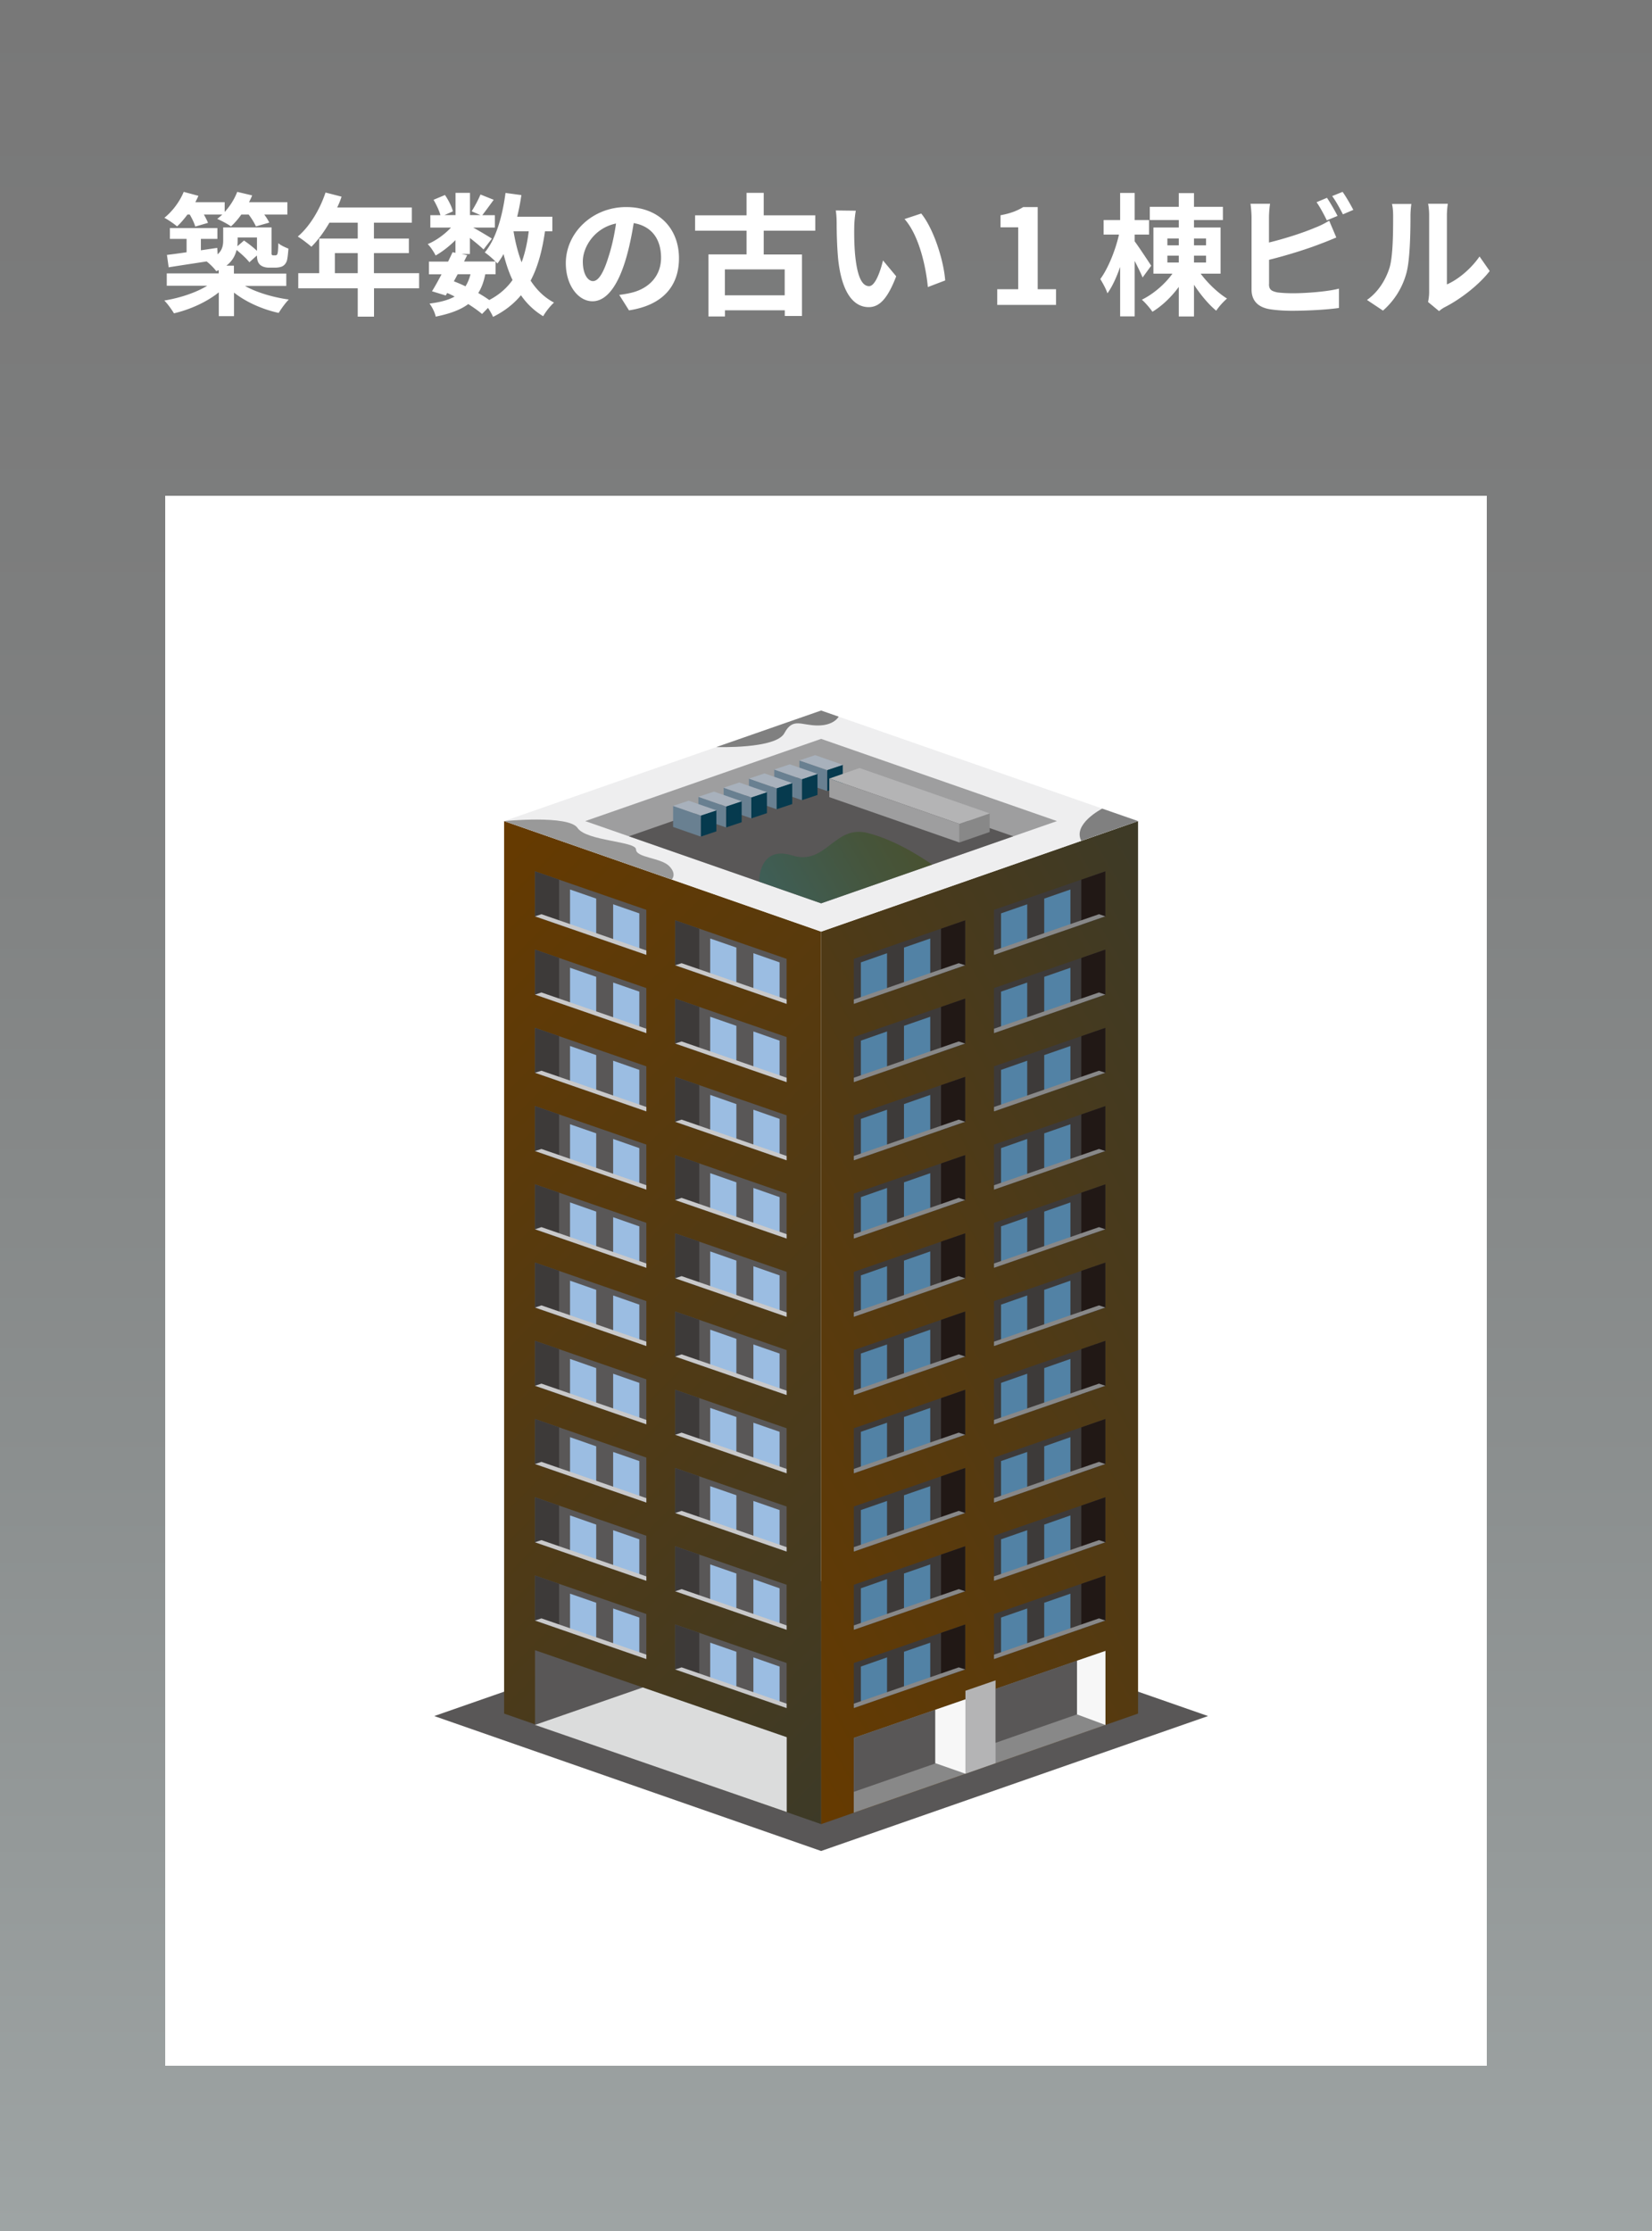 <svg id="_レイヤー_2" xmlns="http://www.w3.org/2000/svg" xmlns:xlink="http://www.w3.org/1999/xlink" viewBox="0 0 200 270"><rect x="0" y="0" width="200" height="270" fill="#333333" stroke="none"/><defs><linearGradient id="_名称未設定グラデーション_153" x1="100" y1="0" x2="100" y2="270" gradientUnits="userSpaceOnUse"><stop offset="0"/><stop offset="0" stop-color="#030303"/><stop offset="0" stop-color="#0d0d0d"/><stop offset="0" stop-color="#1e1e1e"/><stop offset="0" stop-color="#353535"/><stop offset="0" stop-color="#545454"/><stop offset="0" stop-color="#787878"/><stop offset=".28" stop-color="#7d7e7e"/><stop offset=".66" stop-color="#8b8f8f"/><stop offset="1" stop-color="#9ea4a4"/></linearGradient><linearGradient id="_名称未設定グラデーション_59" x1="40.28" y1="120.11" x2="120.16" y2="200" gradientUnits="userSpaceOnUse"><stop offset="0" stop-color="#663a00"/><stop offset="1" stop-color="#3d3a27"/></linearGradient><linearGradient id="_名称未設定グラデーション_59-2" x1="77.92" y1="183.54" x2="159.27" y2="136.57" xlink:href="#_名称未設定グラデーション_59"/><linearGradient id="_名称未設定グラデーション_76" x1="93.58" y1="109.61" x2="110.18" y2="100.03" gradientUnits="userSpaceOnUse"><stop offset="0" stop-color="#2c6357"/><stop offset=".66" stop-color="#385329"/><stop offset="1" stop-color="#3d4d17"/></linearGradient><style>.cls-3{fill:#f7f7f7}.cls-4{fill:#698091}.cls-8{fill:#b4b4b5}.cls-9{fill:#9e9e9f}.cls-10{fill:#9bbde2}.cls-11{fill:#a8b1bc}.cls-12{fill:#c9c9ca}.cls-14{fill:#211815}.cls-15{fill:#063a4e}.cls-16{fill:#5282a5}.cls-17{fill:#888}.cls-19{fill:#595757}.cls-20{fill:#3d3a39}</style></defs><g id="content"><path fill="url(#_名称未設定グラデーション_153)" d="M0 0h200v270H0z"/><path d="M20 60h160v190H20zm2.7-34.04c-.42.56-.85 1.06-1.26 1.44-.35-.3-1.1-.82-1.54-1.04.96-.77 1.86-1.95 2.34-3.14l1.78.48c-.11.26-.24.51-.37.77h3.55v1.18c.64-.69 1.18-1.55 1.52-2.43l1.81.43c-.11.27-.24.54-.38.82h4.64v1.49h-2.8c.26.35.48.7.61.98l-1.62.46c-.16-.38-.51-.96-.88-1.44h-.88c-.4.56-.83 1.06-1.26 1.44-.38-.29-1.22-.72-1.66-.91.21-.16.42-.34.62-.53h-2.24c.21.37.4.74.5 1.01l-1.54.45c-.11-.4-.38-.96-.67-1.46h-.26zm6.9 8.61c1.38.8 3.43 1.41 5.36 1.68-.4.4-.94 1.15-1.22 1.62-1.94-.42-3.94-1.3-5.41-2.46v2.85h-1.84v-2.88c-1.46 1.17-3.47 2.08-5.43 2.54-.27-.45-.78-1.17-1.17-1.55 1.87-.3 3.86-.96 5.2-1.79h-4.9v-1.49h6.29v-.4c-.1.05-.19.08-.3.13-.21-.32-.8-.91-1.17-1.18-1.67.26-3.3.5-4.59.71l-.21-1.5c.67-.08 1.49-.19 2.38-.32v-1.62h-2.02V27.6h5.75v1.31h-2v1.38L26.3 30l.05.78c.56-.51.67-1.09.67-1.66v-1.6h5.86v2.82c0 .27-.02.43.03.48.03.06.08.08.14.08h.26c.08 0 .14 0 .19-.05.05-.03.1-.13.13-.32.03-.18.05-.59.06-1.1.29.26.85.51 1.23.66-.05.61-.11 1.26-.21 1.52-.11.29-.29.5-.53.62-.22.11-.58.16-.85.16h-.78c-.4 0-.83-.11-1.1-.38-.21-.22-.32-.48-.35-1.09l-.91.82c-.32-.42-.96-1.01-1.55-1.49-.16.69-.53 1.36-1.23 1.9h.91v.96h6.34v1.49h-5.07zm-.83-5.83v.4c0 .22-.02.43-.03.66l.8-.69c.51.35 1.14.83 1.57 1.25v-1.62h-2.34zm21.98 6.15h-5.47v3.43h-1.97v-3.43h-7.2v-1.83h2.53v-4.19h4.67v-1.92h-3.43c-.66 1.14-1.42 2.16-2.18 2.91-.37-.32-1.18-.96-1.65-1.23 1.44-1.22 2.67-3.26 3.36-5.33l1.94.5c-.14.45-.32.88-.53 1.31h9.04v1.84h-4.59v1.92h4.23v1.76h-4.23v2.43h5.47v1.83zm-7.44-1.83v-2.43h-2.77v2.43h2.77zm22.67-5.07c-.34 2.37-.88 4.35-1.74 5.97.74 1.14 1.67 2.05 2.83 2.66-.43.38-1.02 1.12-1.31 1.65a8.703 8.703 0 01-2.69-2.54c-.88 1.06-1.98 1.92-3.38 2.62-.11-.27-.35-.7-.61-1.09l-.72.74c-.43-.37-1.01-.78-1.67-1.2-.94.7-2.22 1.17-3.94 1.52-.11-.54-.45-1.18-.75-1.58 1.28-.16 2.29-.43 3.04-.85-.29-.16-.59-.3-.9-.43l-.18.3-1.66-.51c.35-.56.75-1.28 1.15-2.05h-1.52v-1.54h2.32c.19-.4.38-.78.54-1.14l.35.08v-1.54c-.74.74-1.6 1.41-2.4 1.86-.21-.42-.61-1.04-.96-1.38.98-.4 2.05-1.17 2.82-2h-2.5v-1.5h1.22c-.14-.54-.5-1.28-.83-1.86l1.38-.58c.42.61.83 1.42.96 1.98l-1.02.45h1.34v-2.69h1.75v2.69h1.26l-1.06-.46c.37-.58.82-1.42 1.07-2.03l1.6.64c-.5.69-.99 1.36-1.38 1.86h1.52v1.5h-2.62c.77.43 1.9 1.1 2.26 1.34l-1.01 1.31c-.35-.34-1.02-.9-1.65-1.39v1.94h-1.02l.69.14-.38.77h3.81c-.37-.37-.94-.86-1.3-1.1 1.36-1.63 2.13-4.35 2.51-7.2l1.92.26c-.13.9-.3 1.78-.51 2.62h4.26v1.76h-.9zm-11.04 6.05c.48.19.94.38 1.41.61.26-.4.46-.88.61-1.46h-1.55l-.46.85zm3.81-.85c-.18.9-.45 1.65-.85 2.27.5.29.96.58 1.33.85 1.18-.62 2.11-1.42 2.82-2.42-.45-.94-.8-2-1.09-3.15-.22.42-.48.8-.74 1.15-.06-.06-.13-.14-.22-.24v1.54h-1.25zm3.42-5.2c.22 1.34.54 2.61.98 3.76.4-1.09.69-2.35.86-3.76h-1.84zm12.79 7.7c.61-.08 1.06-.16 1.47-.26 2.03-.48 3.6-1.94 3.6-4.24s-1.18-3.83-3.31-4.19c-.22 1.34-.5 2.82-.94 4.31-.94 3.2-2.32 5.15-4.05 5.15s-3.23-1.94-3.23-4.61c0-3.65 3.19-6.79 7.3-6.79s6.4 2.74 6.4 6.19-2.05 5.7-6.05 6.31l-1.18-1.87zm-1.23-4.8c.37-1.17.66-2.53.85-3.84-2.62.54-4.02 2.85-4.02 4.59 0 1.6.64 2.38 1.23 2.38.66 0 1.3-.99 1.94-3.14zm18.73-2.96v2.87h4.63v7.44h-2.08v-.69h-7.24v.75h-2v-7.51h4.61v-2.87h-6.23v-1.86h6.23v-2.72h2.08v2.72h6.24v1.86h-6.24zM95 32.6h-7.24v3.14H95V32.6zm8.42-5.17c-.02 1.02 0 2.22.1 3.36.22 2.29.7 3.84 1.7 3.84.75 0 1.38-1.86 1.68-3.11l1.6 1.92c-1.06 2.75-2.05 3.73-3.33 3.73-1.73 0-3.25-1.57-3.7-5.83-.14-1.46-.18-3.3-.18-4.27 0-.45-.02-1.12-.11-1.6l2.43.03c-.11.56-.19 1.49-.19 1.92zm11.01 6.51l-2.1.8c-.24-2.55-1.09-6.28-2.82-8.23l2.02-.67c1.5 1.84 2.72 5.67 2.9 8.1zm6.3 1.06h2.54v-7.49h-2.14v-1.46c1.18-.22 2-.53 2.75-.99h1.75V35h2.22v1.9h-7.12V35zm17.6-1.42c-.21-.51-.59-1.28-.96-2v6.71h-1.76V32.3c-.43 1.25-.96 2.4-1.54 3.2-.16-.53-.58-1.26-.86-1.73.94-1.28 1.83-3.47 2.26-5.38h-1.86v-1.76h2v-3.28h1.76v3.28h1.74v1.76h-1.74v.82c.45.59 1.71 2.5 2 2.95l-1.04 1.42zm7.03-.46c.85 1.15 2.1 2.34 3.19 3.01a7.97 7.97 0 00-1.31 1.47c-.9-.74-1.89-1.92-2.69-3.14v3.84h-1.84v-3.58c-.9 1.23-2.05 2.32-3.19 3.01-.29-.43-.88-1.12-1.28-1.46 1.38-.67 2.82-1.91 3.7-3.15h-2.3v-5.59h3.07v-.9h-3.51v-1.6h3.51v-1.66h1.84v1.66h3.5v1.6h-3.5v.9h3.22v5.59h-2.4zm-4.03-3.43h1.38v-.83h-1.38v.83zm0 2.08h1.38v-.83h-1.38v.83zm3.22-2.91v.83h1.46v-.83h-1.46zm1.46 2.08h-1.46v.83h1.46v-.83zm7.62 3.44c0 .69.32.86 1.04 1.01.48.06 1.14.1 1.86.1 1.66 0 4.26-.21 5.57-.56v2.34c-1.5.22-3.94.34-5.7.34-1.04 0-2-.08-2.69-.19-1.39-.24-2.19-1.01-2.19-2.38v-8.72c0-.35-.05-1.17-.13-1.66h2.37c-.08.5-.13 1.22-.13 1.66v3.03c1.89-.46 4.11-1.17 5.54-1.78.58-.22 1.12-.48 1.75-.86l.86 2.03c-.62.26-1.34.56-1.87.75-1.62.64-4.19 1.44-6.27 1.95v2.96zm7.01-7.7c-.32-.66-.82-1.6-1.25-2.21l1.26-.53c.4.59.98 1.6 1.28 2.19l-1.3.54zm1.9-3.46c.43.59 1.01 1.62 1.3 2.18l-1.26.54c-.34-.67-.85-1.6-1.3-2.21l1.26-.51zm2.94 13.09c1.41-.99 2.27-2.46 2.72-3.83.45-1.38.46-4.4.46-6.34 0-.64-.05-1.07-.14-1.46h2.35c-.02.06-.11.78-.11 1.44 0 1.89-.05 5.27-.48 6.88a9.203 9.203 0 01-2.85 4.59l-1.95-1.3zm7.41.24c.06-.3.13-.75.13-1.18v-9.33c0-.72-.11-1.33-.13-1.38h2.39s-.11.67-.11 1.39v8.37c1.3-.56 2.88-1.83 3.95-3.38l1.23 1.76c-1.33 1.73-3.63 3.46-5.43 4.37-.34.18-.5.32-.7.48l-1.33-1.1z" fill="#fff"/><path class="cls-19" d="M99.41 191.35l-46.84 16.33 46.84 16.33 46.84-16.33-46.84-16.33z"/><path fill="url(#_名称未設定グラデーション_59)" d="M99.41 220.76l-38.38-13.38V99.36l38.38 13.38v108.02z"/><path fill="url(#_名称未設定グラデーション_59-2)" d="M99.41 220.76l38.37-13.38V99.36l-38.37 13.38v108.02z"/><path fill="#eeeeef" d="M99.41 85.99L61.03 99.37l38.38 13.38 38.37-13.38-38.37-13.38z"/><path class="cls-9" d="M99.41 89.42l-28.56 9.95 28.56 9.95 28.55-9.95-28.55-9.95z"/><path class="cls-19" d="M99.41 93.1l-23.27 8.11 23.27 8.11 23.26-8.11-23.26-8.11zm-21.16 22.46v-5.45l-13.48-4.66v5.45l13.48 4.66z"/><path class="cls-20" d="M67.69 111.91v-5.45l-2.92-1.01v5.45l2.92 1.01z"/><path class="cls-10" d="M72.18 113.07l-3.17-1.1v-4.32l3.17 1.1v4.32zm5.22 1.79l-3.17-1.1v-4.32l3.17 1.1v4.32z"/><path class="cls-12" d="M78.25 115.03l-12.7-4.39-.78.26 13.48 4.66v-.53z"/><path class="cls-19" d="M95.23 121.49v-5.45l-13.49-4.66v5.44l13.49 4.67z"/><path class="cls-20" d="M84.66 117.84v-5.45l-2.92-1.01v5.44l2.92 1.02z"/><path class="cls-10" d="M89.15 119l-3.17-1.1v-4.32l3.17 1.1V119zm5.23 1.79l-3.17-1.11v-4.32l3.17 1.11v4.32z"/><path class="cls-12" d="M95.23 120.96l-12.71-4.39-.78.25 13.49 4.67v-.53z"/><path class="cls-20" d="M120.34 115.56v-5.45l13.48-4.66v5.45l-13.48 4.66z"/><path class="cls-14" d="M130.91 111.91v-5.45l2.91-1.01v5.45l-2.91 1.01z"/><path class="cls-16" d="M126.42 113.07l3.17-1.1v-4.32l-3.17 1.1v4.32zm-5.23 1.79l3.17-1.1v-4.32l-3.17 1.1v4.32z"/><path class="cls-17" d="M120.34 115.03l12.71-4.39.77.26-13.48 4.66v-.53z"/><path class="cls-20" d="M103.37 121.49v-5.45l13.48-4.66v5.44l-13.48 4.67z"/><path class="cls-14" d="M113.93 117.84v-5.45l2.92-1.01v5.44l-2.92 1.02z"/><path class="cls-16" d="M109.44 119l3.18-1.1v-4.32l-3.18 1.1V119zm-5.22 1.79l3.17-1.11v-4.32l-3.17 1.11v4.32z"/><path class="cls-17" d="M103.37 120.96l12.7-4.39.78.25-13.48 4.67v-.53z"/><path class="cls-20" d="M120.34 125.03v-5.45l13.48-4.66v5.45l-13.48 4.66z"/><path class="cls-14" d="M130.91 121.38v-5.45l2.91-1.01v5.45l-2.91 1.01z"/><path class="cls-16" d="M126.42 122.54l3.17-1.1v-4.32l-3.17 1.1v4.32zm-5.23 1.79l3.17-1.1v-4.32l-3.17 1.1v4.32z"/><path class="cls-17" d="M120.34 124.5l12.71-4.39.77.26-13.48 4.66v-.53z"/><path class="cls-20" d="M103.37 130.95v-5.44l13.48-4.66v5.44l-13.48 4.66z"/><path class="cls-14" d="M113.93 127.31v-5.45l2.92-1.01v5.44l-2.92 1.02z"/><path class="cls-16" d="M109.44 128.47l3.18-1.1v-4.32l-3.18 1.1v4.32zm-5.22 1.79l3.17-1.11v-4.32l-3.17 1.11v4.32z"/><path class="cls-17" d="M103.37 130.43l12.7-4.39.78.25-13.48 4.67v-.53z"/><path class="cls-20" d="M120.34 134.5v-5.45l13.48-4.66v5.44l-13.48 4.67z"/><path class="cls-14" d="M130.91 130.85v-5.45l2.91-1.01v5.44l-2.91 1.02z"/><path class="cls-16" d="M126.42 132.01l3.17-1.1v-4.32l-3.17 1.1v4.32zm-5.23 1.79l3.17-1.11v-4.32l-3.17 1.11v4.32z"/><path class="cls-17" d="M120.34 133.97l12.71-4.39.77.25-13.48 4.67v-.53z"/><path class="cls-20" d="M103.37 140.42v-5.44l13.48-4.66v5.44l-13.48 4.66z"/><path class="cls-14" d="M113.93 136.78v-5.45l2.92-1.01v5.44l-2.92 1.02z"/><path class="cls-16" d="M109.44 137.94l3.18-1.11v-4.32l-3.18 1.11v4.32zm-5.22 1.79l3.17-1.11v-4.32l-3.17 1.11v4.32z"/><path class="cls-17" d="M103.37 139.9l12.7-4.4.78.26-13.48 4.66v-.52z"/><path class="cls-20" d="M120.34 143.97v-5.45l13.48-4.66v5.44l-13.48 4.67z"/><path class="cls-14" d="M130.91 140.32v-5.45l2.91-1.01v5.44l-2.91 1.02z"/><path class="cls-16" d="M126.42 141.48l3.17-1.1v-4.32l-3.17 1.1v4.32zm-5.23 1.79l3.17-1.11v-4.32l-3.17 1.11v4.32z"/><path class="cls-17" d="M120.34 143.44l12.71-4.39.77.25-13.48 4.67v-.53z"/><path class="cls-20" d="M103.37 149.89v-5.44l13.48-4.66v5.44l-13.48 4.66z"/><path class="cls-14" d="M113.93 146.25v-5.45l2.92-1.01v5.44l-2.92 1.02z"/><path class="cls-16" d="M109.44 147.41l3.18-1.11v-4.32l-3.18 1.11v4.32zm-5.22 1.79l3.17-1.11v-4.32l-3.17 1.11v4.32z"/><path class="cls-17" d="M103.37 149.37l12.7-4.4.78.26-13.48 4.66v-.52z"/><path class="cls-20" d="M120.34 153.43v-5.44l13.48-4.66v5.44l-13.48 4.66z"/><path class="cls-14" d="M130.91 149.79v-5.45l2.91-1.01v5.44l-2.91 1.02z"/><path class="cls-16" d="M126.42 150.95l3.17-1.11v-4.32l-3.17 1.11v4.32zm-5.23 1.79l3.17-1.11v-4.32l-3.17 1.11v4.32z"/><path class="cls-17" d="M120.34 152.91l12.71-4.4.77.26-13.48 4.66v-.52z"/><path class="cls-20" d="M103.37 159.36v-5.44l13.48-4.66v5.44l-13.48 4.66z"/><path class="cls-14" d="M113.93 155.72v-5.46l2.92-1v5.44l-2.92 1.02z"/><path class="cls-16" d="M109.44 156.88l3.18-1.11v-4.32l-3.18 1.11v4.32zm-5.22 1.78l3.17-1.1v-4.32l-3.17 1.11v4.31z"/><path class="cls-17" d="M103.37 158.83l12.7-4.39.78.26-13.48 4.66v-.53z"/><path class="cls-20" d="M120.34 162.9v-5.44l13.48-4.66v5.44l-13.48 4.66z"/><path class="cls-14" d="M130.91 159.26v-5.46l2.91-1v5.44l-2.91 1.02z"/><path class="cls-16" d="M126.42 160.42l3.17-1.11v-4.32l-3.17 1.11v4.32zm-5.23 1.79l3.17-1.11v-4.32l-3.17 1.11v4.32z"/><path class="cls-17" d="M120.34 162.37l12.71-4.39.77.26-13.48 4.66v-.53z"/><path class="cls-20" d="M103.37 168.83v-5.44l13.48-4.67v5.45l-13.48 4.66z"/><path class="cls-14" d="M113.93 165.19v-5.46l2.92-1.01v5.45l-2.92 1.02z"/><path class="cls-16" d="M109.44 166.35l3.18-1.11v-4.32l-3.18 1.11v4.32zm-5.22 1.78l3.17-1.1v-4.32l-3.17 1.1v4.32z"/><path class="cls-17" d="M103.37 168.3l12.7-4.39.78.26-13.48 4.66v-.53z"/><path class="cls-20" d="M120.34 172.37v-5.44l13.48-4.66v5.44l-13.48 4.66z"/><path class="cls-14" d="M130.91 168.73v-5.46l2.91-1v5.44l-2.91 1.02z"/><path class="cls-16" d="M126.42 169.89l3.17-1.11v-4.32l-3.17 1.11v4.32zm-5.23 1.78l3.17-1.1v-4.32l-3.17 1.11v4.31z"/><path class="cls-17" d="M120.34 171.84l12.71-4.39.77.26-13.48 4.66v-.53z"/><path class="cls-20" d="M103.37 178.3v-5.45l13.48-4.66v5.45l-13.48 4.66z"/><path class="cls-14" d="M113.93 174.65v-5.45l2.92-1.01v5.45l-2.92 1.01z"/><path class="cls-16" d="M109.44 175.81l3.18-1.1v-4.32l-3.18 1.1v4.32zm-5.22 1.79l3.17-1.1v-4.32l-3.17 1.1v4.32z"/><path class="cls-17" d="M103.37 177.77l12.7-4.39.78.26-13.48 4.66v-.53z"/><path class="cls-20" d="M120.34 181.84v-5.44l13.48-4.67v5.45l-13.48 4.66z"/><path class="cls-14" d="M130.91 178.2v-5.46l2.91-1.01v5.45l-2.91 1.02z"/><path class="cls-16" d="M126.42 179.36l3.17-1.11v-4.32l-3.17 1.11v4.32zm-5.23 1.78l3.17-1.1v-4.32l-3.17 1.1v4.32z"/><path class="cls-17" d="M120.34 181.31l12.71-4.39.77.26-13.48 4.66v-.53z"/><path class="cls-20" d="M103.37 187.77v-5.45l13.48-4.66v5.45l-13.48 4.66z"/><path class="cls-14" d="M113.93 184.12v-5.45l2.92-1.01v5.45l-2.92 1.01z"/><path class="cls-16" d="M109.44 185.28l3.18-1.1v-4.32l-3.18 1.1v4.32zm-5.22 1.79l3.17-1.1v-4.32l-3.17 1.1v4.32z"/><path class="cls-17" d="M103.37 187.24l12.7-4.39.78.26-13.48 4.66v-.53z"/><path class="cls-20" d="M120.34 191.31v-5.45l13.48-4.66v5.45l-13.48 4.66z"/><path class="cls-14" d="M130.91 187.66v-5.45l2.91-1.01v5.45l-2.91 1.01z"/><path class="cls-16" d="M126.42 188.83l3.17-1.11v-4.32l-3.17 1.11v4.32zm-5.23 1.78l3.17-1.1v-4.32l-3.17 1.1v4.32z"/><path class="cls-17" d="M120.34 190.78l12.71-4.39.77.26-13.48 4.66v-.53z"/><path class="cls-20" d="M103.37 197.24v-5.45l13.48-4.66v5.45l-13.48 4.66z"/><path class="cls-14" d="M113.93 193.59v-5.45l2.92-1.01v5.45l-2.92 1.01z"/><path class="cls-16" d="M109.44 194.75l3.18-1.1v-4.32l-3.18 1.1v4.32zm-5.22 1.79l3.17-1.11v-4.32l-3.17 1.11v4.32z"/><path class="cls-17" d="M103.37 196.71l12.7-4.39.78.26-13.48 4.66v-.53z"/><path class="cls-20" d="M120.34 200.78v-5.45l13.48-4.66v5.45l-13.48 4.66z"/><path class="cls-14" d="M130.91 197.13v-5.45l2.91-1.01v5.45l-2.91 1.01z"/><path class="cls-16" d="M126.42 198.29l3.17-1.1v-4.32l-3.17 1.1v4.32zm-5.23 1.79l3.17-1.1v-4.32l-3.17 1.1v4.32z"/><path class="cls-17" d="M120.34 200.25l12.71-4.39.77.26-13.48 4.66v-.53z"/><path class="cls-20" d="M103.37 206.71v-5.45l13.48-4.66v5.44l-13.48 4.67z"/><path class="cls-14" d="M113.93 203.06v-5.45l2.92-1.01v5.44l-2.92 1.02z"/><path class="cls-16" d="M109.44 204.22l3.18-1.1v-4.32l-3.18 1.1v4.32zm-5.22 1.79l3.17-1.11v-4.32l-3.17 1.11v4.32z"/><path class="cls-17" d="M103.37 206.18l12.7-4.39.78.25-13.48 4.67v-.53z"/><path class="cls-19" d="M78.25 125.03v-5.45l-13.48-4.66v5.45l13.48 4.66z"/><path class="cls-20" d="M67.69 121.38v-5.45l-2.92-1.01v5.45l2.92 1.01z"/><path class="cls-10" d="M72.18 122.54l-3.17-1.1v-4.32l3.17 1.1v4.32zm5.22 1.79l-3.17-1.1v-4.32l3.17 1.1v4.32z"/><path class="cls-12" d="M78.25 124.5l-12.7-4.39-.78.26 13.48 4.66v-.53z"/><path class="cls-19" d="M95.23 130.95v-5.44l-13.49-4.66v5.44l13.49 4.66z"/><path class="cls-20" d="M84.66 127.31v-5.45l-2.92-1.01v5.44l2.92 1.02z"/><path class="cls-10" d="M89.15 128.47l-3.17-1.1v-4.32l3.17 1.1v4.32zm5.23 1.79l-3.17-1.11v-4.32l3.17 1.11v4.32z"/><path class="cls-12" d="M95.23 130.43l-12.71-4.39-.78.25 13.49 4.67v-.53z"/><path class="cls-19" d="M78.25 134.5v-5.45l-13.48-4.66v5.44l13.48 4.67z"/><path class="cls-20" d="M67.69 130.85v-5.45l-2.92-1.01v5.44l2.92 1.02z"/><path class="cls-10" d="M72.18 132.01l-3.17-1.1v-4.32l3.17 1.1v4.32zm5.22 1.79l-3.17-1.11v-4.32l3.17 1.11v4.32z"/><path class="cls-12" d="M78.25 133.97l-12.7-4.39-.78.25 13.48 4.67v-.53z"/><path class="cls-19" d="M95.23 140.42v-5.44l-13.49-4.66v5.44l13.49 4.66z"/><path class="cls-20" d="M84.66 136.78v-5.45l-2.92-1.01v5.44l2.92 1.02z"/><path class="cls-10" d="M89.15 137.94l-3.17-1.11v-4.32l3.17 1.11v4.32zm5.23 1.79l-3.17-1.11v-4.32l3.17 1.11v4.32z"/><path class="cls-12" d="M95.23 139.9l-12.71-4.4-.78.26 13.49 4.66v-.52z"/><path class="cls-19" d="M78.25 143.96v-5.44l-13.48-4.66v5.44l13.48 4.66z"/><path class="cls-20" d="M67.69 140.32v-5.45l-2.92-1.01v5.44l2.92 1.02z"/><path class="cls-10" d="M72.18 141.48l-3.17-1.1v-4.32l3.17 1.1v4.32zm5.22 1.79l-3.17-1.11v-4.32l3.17 1.11v4.32z"/><path class="cls-12" d="M78.25 143.44l-12.7-4.39-.78.25 13.48 4.67v-.53z"/><path class="cls-19" d="M95.23 149.89v-5.44l-13.49-4.66v5.44l13.49 4.66z"/><path class="cls-20" d="M84.66 146.25v-5.46l-2.92-1v5.44l2.92 1.02z"/><path class="cls-10" d="M89.15 147.41l-3.17-1.11v-4.32l3.17 1.11v4.32zm5.23 1.79l-3.17-1.11v-4.32l3.17 1.11v4.32z"/><path class="cls-12" d="M95.23 149.36l-12.71-4.39-.78.26 13.49 4.66v-.53z"/><path class="cls-19" d="M78.25 153.43v-5.44l-13.48-4.66v5.44l13.48 4.66z"/><path class="cls-20" d="M67.69 149.79v-5.45l-2.92-1.01v5.44l2.92 1.02z"/><path class="cls-10" d="M72.18 150.95l-3.17-1.11v-4.32l3.17 1.11v4.32zm5.22 1.79l-3.17-1.11v-4.32l3.17 1.11v4.32z"/><path class="cls-12" d="M78.25 152.91l-12.7-4.4-.78.26 13.48 4.66v-.52z"/><path class="cls-19" d="M95.23 159.36v-5.44l-13.49-4.66v5.44l13.49 4.66z"/><path class="cls-20" d="M84.66 155.72v-5.46l-2.92-1v5.44l2.92 1.02z"/><path class="cls-10" d="M89.15 156.88l-3.17-1.11v-4.32l3.17 1.11v4.32zm5.23 1.78l-3.17-1.1v-4.32l3.17 1.11v4.31z"/><path class="cls-12" d="M95.23 158.83l-12.71-4.39-.78.26 13.49 4.66v-.53z"/><path class="cls-19" d="M78.25 162.9v-5.44l-13.48-4.66v5.44l13.48 4.66z"/><path class="cls-20" d="M67.69 159.26v-5.46l-2.92-1v5.44l2.92 1.02z"/><path class="cls-10" d="M72.18 160.42l-3.17-1.11v-4.32l3.17 1.11v4.32zm5.22 1.79l-3.17-1.11v-4.32l3.17 1.11v4.32z"/><path class="cls-12" d="M78.25 162.37l-12.7-4.39-.78.26 13.48 4.66v-.53z"/><path class="cls-19" d="M95.23 168.83v-5.44l-13.49-4.67v5.45l13.49 4.66z"/><path class="cls-20" d="M84.66 165.19v-5.46l-2.92-1.01v5.45l2.92 1.02z"/><path class="cls-10" d="M89.15 166.35l-3.17-1.11v-4.32l3.17 1.11v4.32zm5.23 1.78l-3.17-1.1v-4.32l3.17 1.1v4.32z"/><path class="cls-12" d="M95.23 168.3l-12.71-4.39-.78.26 13.49 4.66v-.53z"/><path class="cls-19" d="M78.25 172.37v-5.44l-13.48-4.66v5.44l13.48 4.66z"/><path class="cls-20" d="M67.69 168.73v-5.46l-2.92-1v5.44l2.92 1.02z"/><path class="cls-10" d="M72.18 169.89l-3.17-1.11v-4.32l3.17 1.11v4.32zm5.22 1.78l-3.17-1.1v-4.32l3.17 1.11v4.31z"/><path class="cls-12" d="M78.25 171.84l-12.7-4.39-.78.26 13.48 4.66v-.53z"/><path class="cls-19" d="M95.23 178.3v-5.45l-13.49-4.66v5.45l13.49 4.66z"/><path class="cls-20" d="M84.66 174.65v-5.45l-2.92-1.01v5.45l2.92 1.01z"/><path class="cls-10" d="M89.15 175.81l-3.17-1.1v-4.32l3.17 1.1v4.32zm5.23 1.79l-3.17-1.1v-4.32l3.17 1.1v4.32z"/><path class="cls-12" d="M95.23 177.77l-12.71-4.39-.78.26 13.49 4.66v-.53z"/><path class="cls-19" d="M78.25 181.84v-5.44l-13.48-4.67v5.45l13.48 4.66z"/><path class="cls-20" d="M67.69 178.2v-5.46l-2.92-1.01v5.45l2.92 1.02z"/><path class="cls-10" d="M72.18 179.36l-3.17-1.11v-4.32l3.17 1.11v4.32zm5.22 1.78l-3.17-1.1v-4.32l3.17 1.1v4.32z"/><path class="cls-12" d="M78.25 181.31l-12.7-4.39-.78.26 13.48 4.66v-.53z"/><path class="cls-19" d="M95.23 187.77v-5.45l-13.49-4.66v5.45l13.49 4.66z"/><path class="cls-20" d="M84.66 184.12v-5.45l-2.92-1.01v5.45l2.92 1.01z"/><path class="cls-10" d="M89.15 185.28l-3.17-1.1v-4.32l3.17 1.1v4.32zm5.23 1.79l-3.17-1.1v-4.32l3.17 1.1v4.32z"/><path class="cls-12" d="M95.23 187.24l-12.71-4.39-.78.26 13.49 4.66v-.53z"/><path class="cls-19" d="M78.25 191.31v-5.45l-13.48-4.66v5.45l13.48 4.66z"/><path class="cls-20" d="M67.69 187.66v-5.45l-2.92-1.01v5.45l2.92 1.01z"/><path class="cls-10" d="M72.18 188.83l-3.17-1.11v-4.32l3.17 1.11v4.32zm5.22 1.78l-3.17-1.1v-4.32l3.17 1.1v4.32z"/><path class="cls-12" d="M78.25 190.78l-12.7-4.39-.78.26 13.48 4.66v-.53z"/><path class="cls-19" d="M95.23 197.24v-5.45l-13.49-4.66v5.45l13.49 4.66z"/><path class="cls-20" d="M84.66 193.59v-5.45l-2.92-1.01v5.45l2.92 1.01z"/><path class="cls-10" d="M89.15 194.75l-3.17-1.1v-4.32l3.17 1.1v4.32zm5.23 1.79l-3.17-1.11v-4.32l3.17 1.11v4.32z"/><path class="cls-12" d="M95.23 196.71l-12.71-4.39-.78.26 13.49 4.66v-.53z"/><path class="cls-19" d="M78.25 200.78v-5.45l-13.48-4.66v5.45l13.48 4.66z"/><path class="cls-20" d="M67.69 197.13v-5.45l-2.92-1.01v5.45l2.92 1.01z"/><path class="cls-10" d="M72.18 198.29l-3.17-1.1v-4.32l3.17 1.1v4.32zm5.22 1.79l-3.17-1.1v-4.32l3.17 1.1v4.32z"/><path class="cls-12" d="M78.25 200.25l-12.7-4.39-.78.26 13.48 4.66v-.53z"/><path class="cls-19" d="M95.23 206.71v-5.45l-13.49-4.66v5.44l13.49 4.67z"/><path class="cls-20" d="M84.66 203.06v-5.45l-2.92-1.01v5.44l2.92 1.02z"/><path class="cls-10" d="M89.15 204.22l-3.17-1.1v-4.32l3.17 1.1v4.32zm5.23 1.79l-3.17-1.11v-4.32l3.17 1.11v4.32z"/><path class="cls-12" d="M95.23 206.18l-12.71-4.39-.78.25 13.49 4.67v-.53z"/><path class="cls-19" d="M64.77 199.71v9.04l30.47 10.54v-9.05l-30.47-10.53z"/><path fill="#dbdcdc" d="M64.77 208.75l30.47 10.54v-9.05l-17.42-6.02-13.05 4.53z"/><path class="cls-17" d="M133.83 208.76l-30.47 10.62v-9.05l30.47-10.53v8.96z"/><path class="cls-19" d="M113.23 213.42l-9.86 3.43v-6.52l9.86-3.41v6.5z"/><path class="cls-3" d="M116.88 214.66l-3.65-1.28v-6.46l3.65-1.26v9z"/><path class="cls-8" d="M116.88 214.66l3.65-1.28v-10.02l-3.65 1.26v10.04z"/><path class="cls-19" d="M130.39 207.48l-9.86 3.44v-6.53l9.86-3.41v6.5z"/><path class="cls-3" d="M133.83 208.76l-3.44-1.28v-6.5l3.44-1.18v8.96z"/><path class="cls-15" d="M100.14 95.74l1.89-.63v-2.55l-1.89.63v2.55z"/><path class="cls-4" d="M96.78 92.03v2.54l3.36 1.17v-2.55l-3.36-1.16z"/><path class="cls-11" d="M98.68 91.39l-1.9.64 3.36 1.16 1.89-.63-3.35-1.17z"/><path class="cls-15" d="M97.08 96.84l1.89-.63v-2.55l-1.89.64v2.54z"/><path class="cls-4" d="M93.73 93.13v2.54l3.35 1.17V94.3l-3.35-1.17z"/><path class="cls-11" d="M95.62 92.5l-1.89.63 3.35 1.17 1.89-.64-3.35-1.16z"/><path class="cls-15" d="M94.02 97.94l1.89-.63v-2.54l-1.89.63v2.54z"/><path class="cls-4" d="M90.67 94.23v2.54l3.35 1.17V95.4l-3.35-1.17z"/><path class="cls-11" d="M92.56 93.6l-1.89.63 3.35 1.17 1.89-.63-3.35-1.17z"/><path class="cls-15" d="M90.96 99.04l1.89-.63v-2.54l-1.89.63v2.54z"/><path class="cls-4" d="M87.61 95.33v2.55l3.35 1.16V96.5l-3.35-1.17z"/><path class="cls-11" d="M89.5 94.7l-1.89.63 3.35 1.17 1.89-.63-3.35-1.17z"/><path class="cls-15" d="M87.9 100.14l1.89-.63v-2.54l-1.89.63v2.54z"/><path class="cls-4" d="M84.55 96.43v2.55l3.35 1.16V97.6l-3.35-1.17z"/><path class="cls-11" d="M86.44 95.8l-1.89.63 3.35 1.17 1.89-.63-3.35-1.17z"/><path class="cls-15" d="M84.84 101.25l1.89-.64v-2.54l-1.89.63v2.55z"/><path class="cls-4" d="M81.49 97.53v2.55l3.35 1.17V98.7l-3.35-1.17z"/><path class="cls-11" d="M83.38 96.9l-1.89.63 3.35 1.17 1.89-.63-3.35-1.17z"/><path class="cls-17" d="M119.81 98.44v2.25l-3.66 1.27v-2.25l3.66-1.27z"/><path class="cls-8" d="M104.06 92.95l-3.65 1.27h-.01l15.75 5.49 3.66-1.27-15.75-5.49z"/><path class="cls-9" d="M100.4 94.22v2.25l15.75 5.49v-2.25l-15.75-5.49z"/><path d="M91.9 106.71s-.08-4.45 4.01-3.18S101 99.8 105 100.8s7.84 3.84 7.84 3.84l-13.43 4.68-7.5-2.62z" fill="url(#_名称未設定グラデーション_76)" opacity=".6"/><path d="M61.03 99.37s7.82-.77 8.89.83c1.08 1.6 7.08 1.6 7.08 2.6s3 1 4 2 .32 1.64.32 1.64l-20.29-7.07z" fill="#999"/><path d="M86.73 90.41s7.2.25 8.23-1.68S97 87.8 99 87.8s2.53-1.07 2.53-1.07l-2.12-.74-12.68 4.42zm51.05 8.96l-4.34-1.51s-3.62 1.86-2.53 3.9l6.88-2.39z" fill="gray"/></g></svg>
